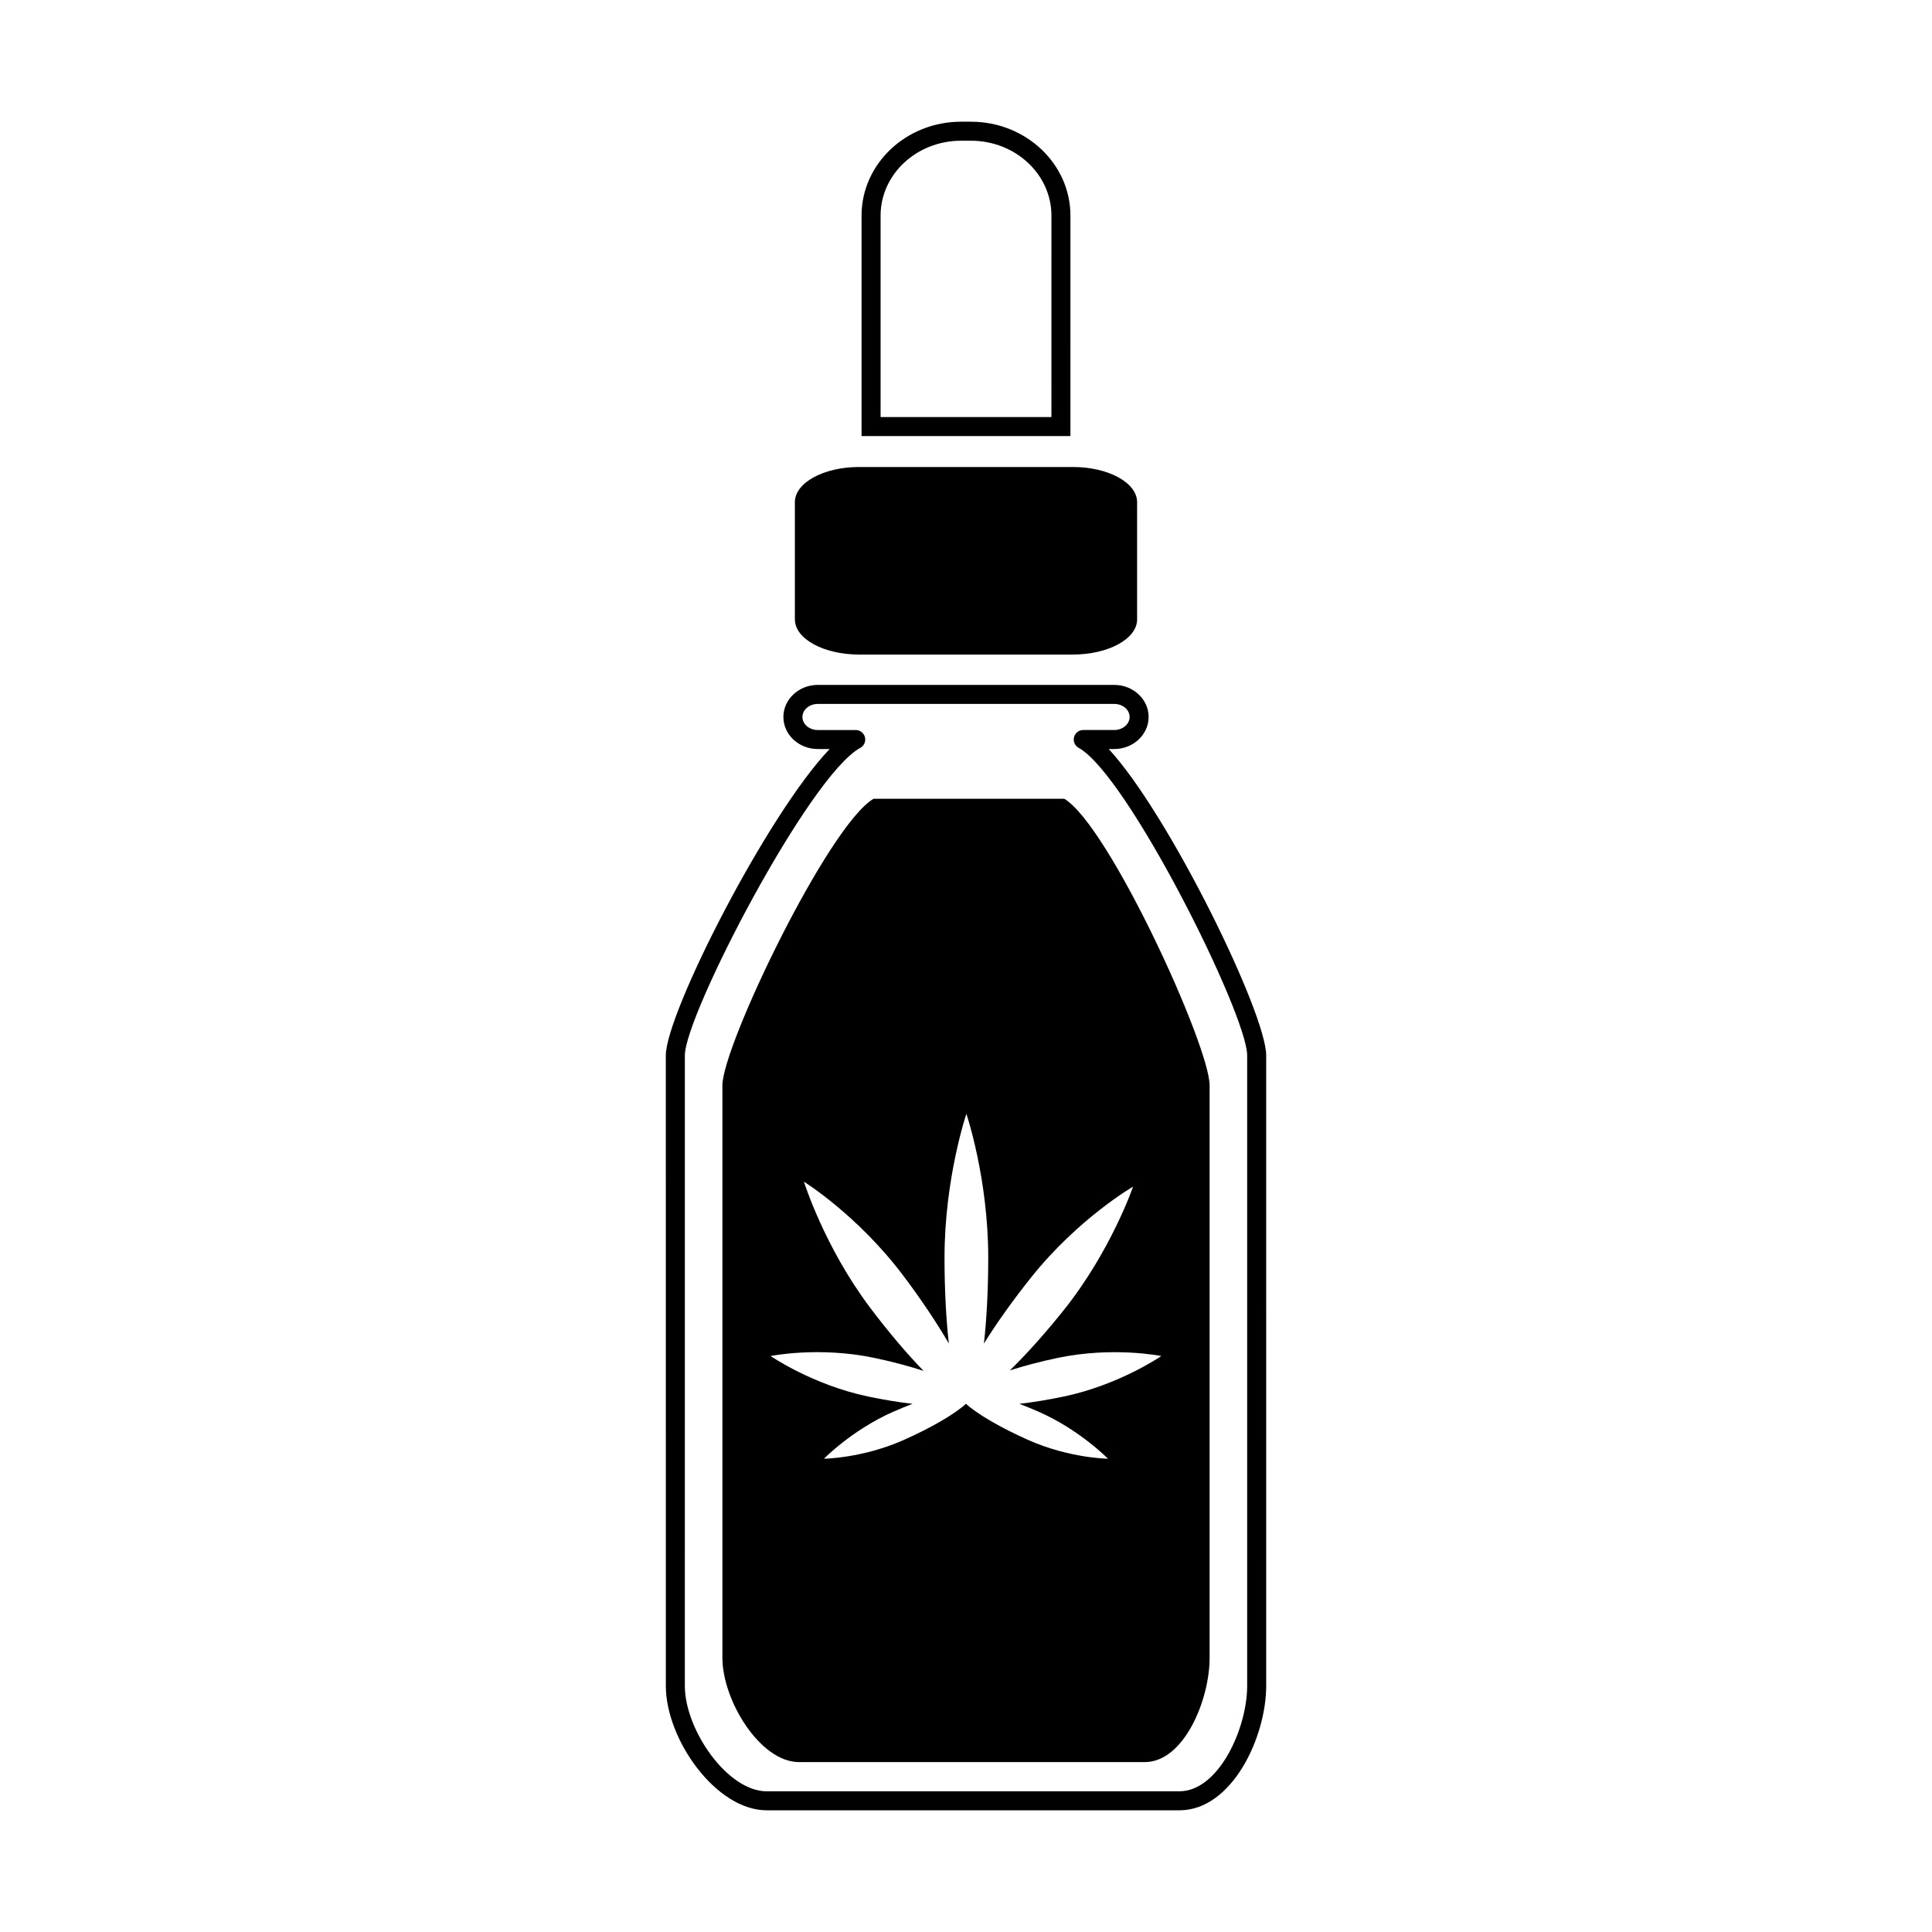 <?xml version="1.0" encoding="UTF-8"?>
<!-- Uploaded to: ICON Repo, www.iconrepo.com, Generator: ICON Repo Mixer Tools -->
<svg fill="#000000" width="800px" height="800px" version="1.1" viewBox="144 144 512 512" xmlns="http://www.w3.org/2000/svg">
 <g>
  <path d="m445.35 308.14c0 5.148-7.613 9.32-17.004 9.32h-56.691c-9.391 0-17.004-4.172-17.004-9.32v-31.059c0-5.148 7.613-9.32 17.004-9.32h56.684c9.391 0 17.004 4.172 17.004 9.32v31.059z"/>
  <path d="m427.68 259.56h-55.359v-58.426c0-13.719 11.824-24.879 26.355-24.879h2.644c14.531 0 26.355 11.16 26.355 24.879l-0.004 58.426zm-50.324-5.039h45.281l0.004-53.387c0-10.941-9.562-19.84-21.316-19.84h-2.644c-11.754 0-21.316 8.902-21.316 19.84v53.387z"/>
  <path d="m456.53 623.75h-109.33c-13.523 0-26.746-18.867-26.746-32.953l-0.004-167.11c0-11.055 26.793-63.789 43.414-81.188h-3.144c-5.027 0-9.113-3.809-9.113-8.496 0-4.684 4.09-8.496 9.113-8.496h78.559c5.027 0 9.117 3.809 9.117 8.496 0 4.684-4.09 8.496-9.117 8.496h-1.457c15.996 17.324 41.727 70.023 41.727 81.188l0.004 167.11c0.004 13.434-8.969 32.953-23.02 32.953zm-95.805-293.2c-2.246 0-4.074 1.551-4.074 3.457s1.828 3.457 4.074 3.457h10.051c1.152 0 2.156 0.781 2.445 1.898 0.281 1.117-0.227 2.289-1.246 2.836-13.539 7.344-46.48 70.824-46.48 81.492l-0.004 167.11c0 11.531 11.23 27.918 21.711 27.918l109.33-0.004c10.43 0 17.98-16.676 17.98-27.918v-167.11c0-10.793-31.648-74.348-44.652-81.5-1.008-0.555-1.512-1.719-1.223-2.836 0.289-1.117 1.289-1.891 2.438-1.891h8.207c2.246 0 4.082-1.551 4.082-3.457s-1.828-3.457-4.082-3.457h-78.555z"/>
  <path d="m426.04 355.68h-50.535c-11.984 7.043-40.062 65.449-40.062 75.984v151.68c0 11.211 9.949 27.629 20.305 27.629h91.633c10.352 0 17.18-16.418 17.18-27.629v-151.68c0-10.535-26.699-68.941-38.52-75.984zm-0.055 158.4c-4.219 0.887-8.23 1.535-11.828 1.949 1.652 0.637 3.379 1.34 5.144 2.117 10.852 4.781 18.328 12.43 18.328 12.43s-10.113-0.105-20.965-4.891c-7.535-3.324-13.789-7.023-16.672-9.668-2.875 2.644-9.133 6.344-16.672 9.668-10.852 4.781-20.965 4.891-20.965 4.891s7.481-7.648 18.328-12.43c1.762-0.777 3.488-1.484 5.144-2.117-3.598-0.414-7.613-1.062-11.824-1.949-14.711-3.098-25.789-10.723-25.789-10.723s12.781-2.602 27.492 0.5c4.793 1.008 9.238 2.195 13.055 3.441-4.262-4.363-9.215-10.168-14.223-16.82-12.102-16.082-17.488-33.316-17.488-33.316s14.234 8.832 26.336 24.91c4.832 6.418 8.977 12.652 12.066 17.973-0.715-6.348-1.145-14.211-1.145-22.738 0-21.055 5.793-38.129 5.793-38.129s5.793 17.07 5.793 38.129c0 8.531-0.43 16.41-1.145 22.758 3.231-5.219 7.543-11.316 12.543-17.578 12.52-15.664 26.984-24.016 26.984-24.016s-5.844 17.051-18.363 32.719c-5.039 6.301-10 11.809-14.293 15.98 3.723-1.195 8.031-2.336 12.652-3.309 14.715-3.098 27.492-0.5 27.492-0.5 0.004-0.008-11.062 7.621-25.781 10.719z"/>
 </g>
</svg>